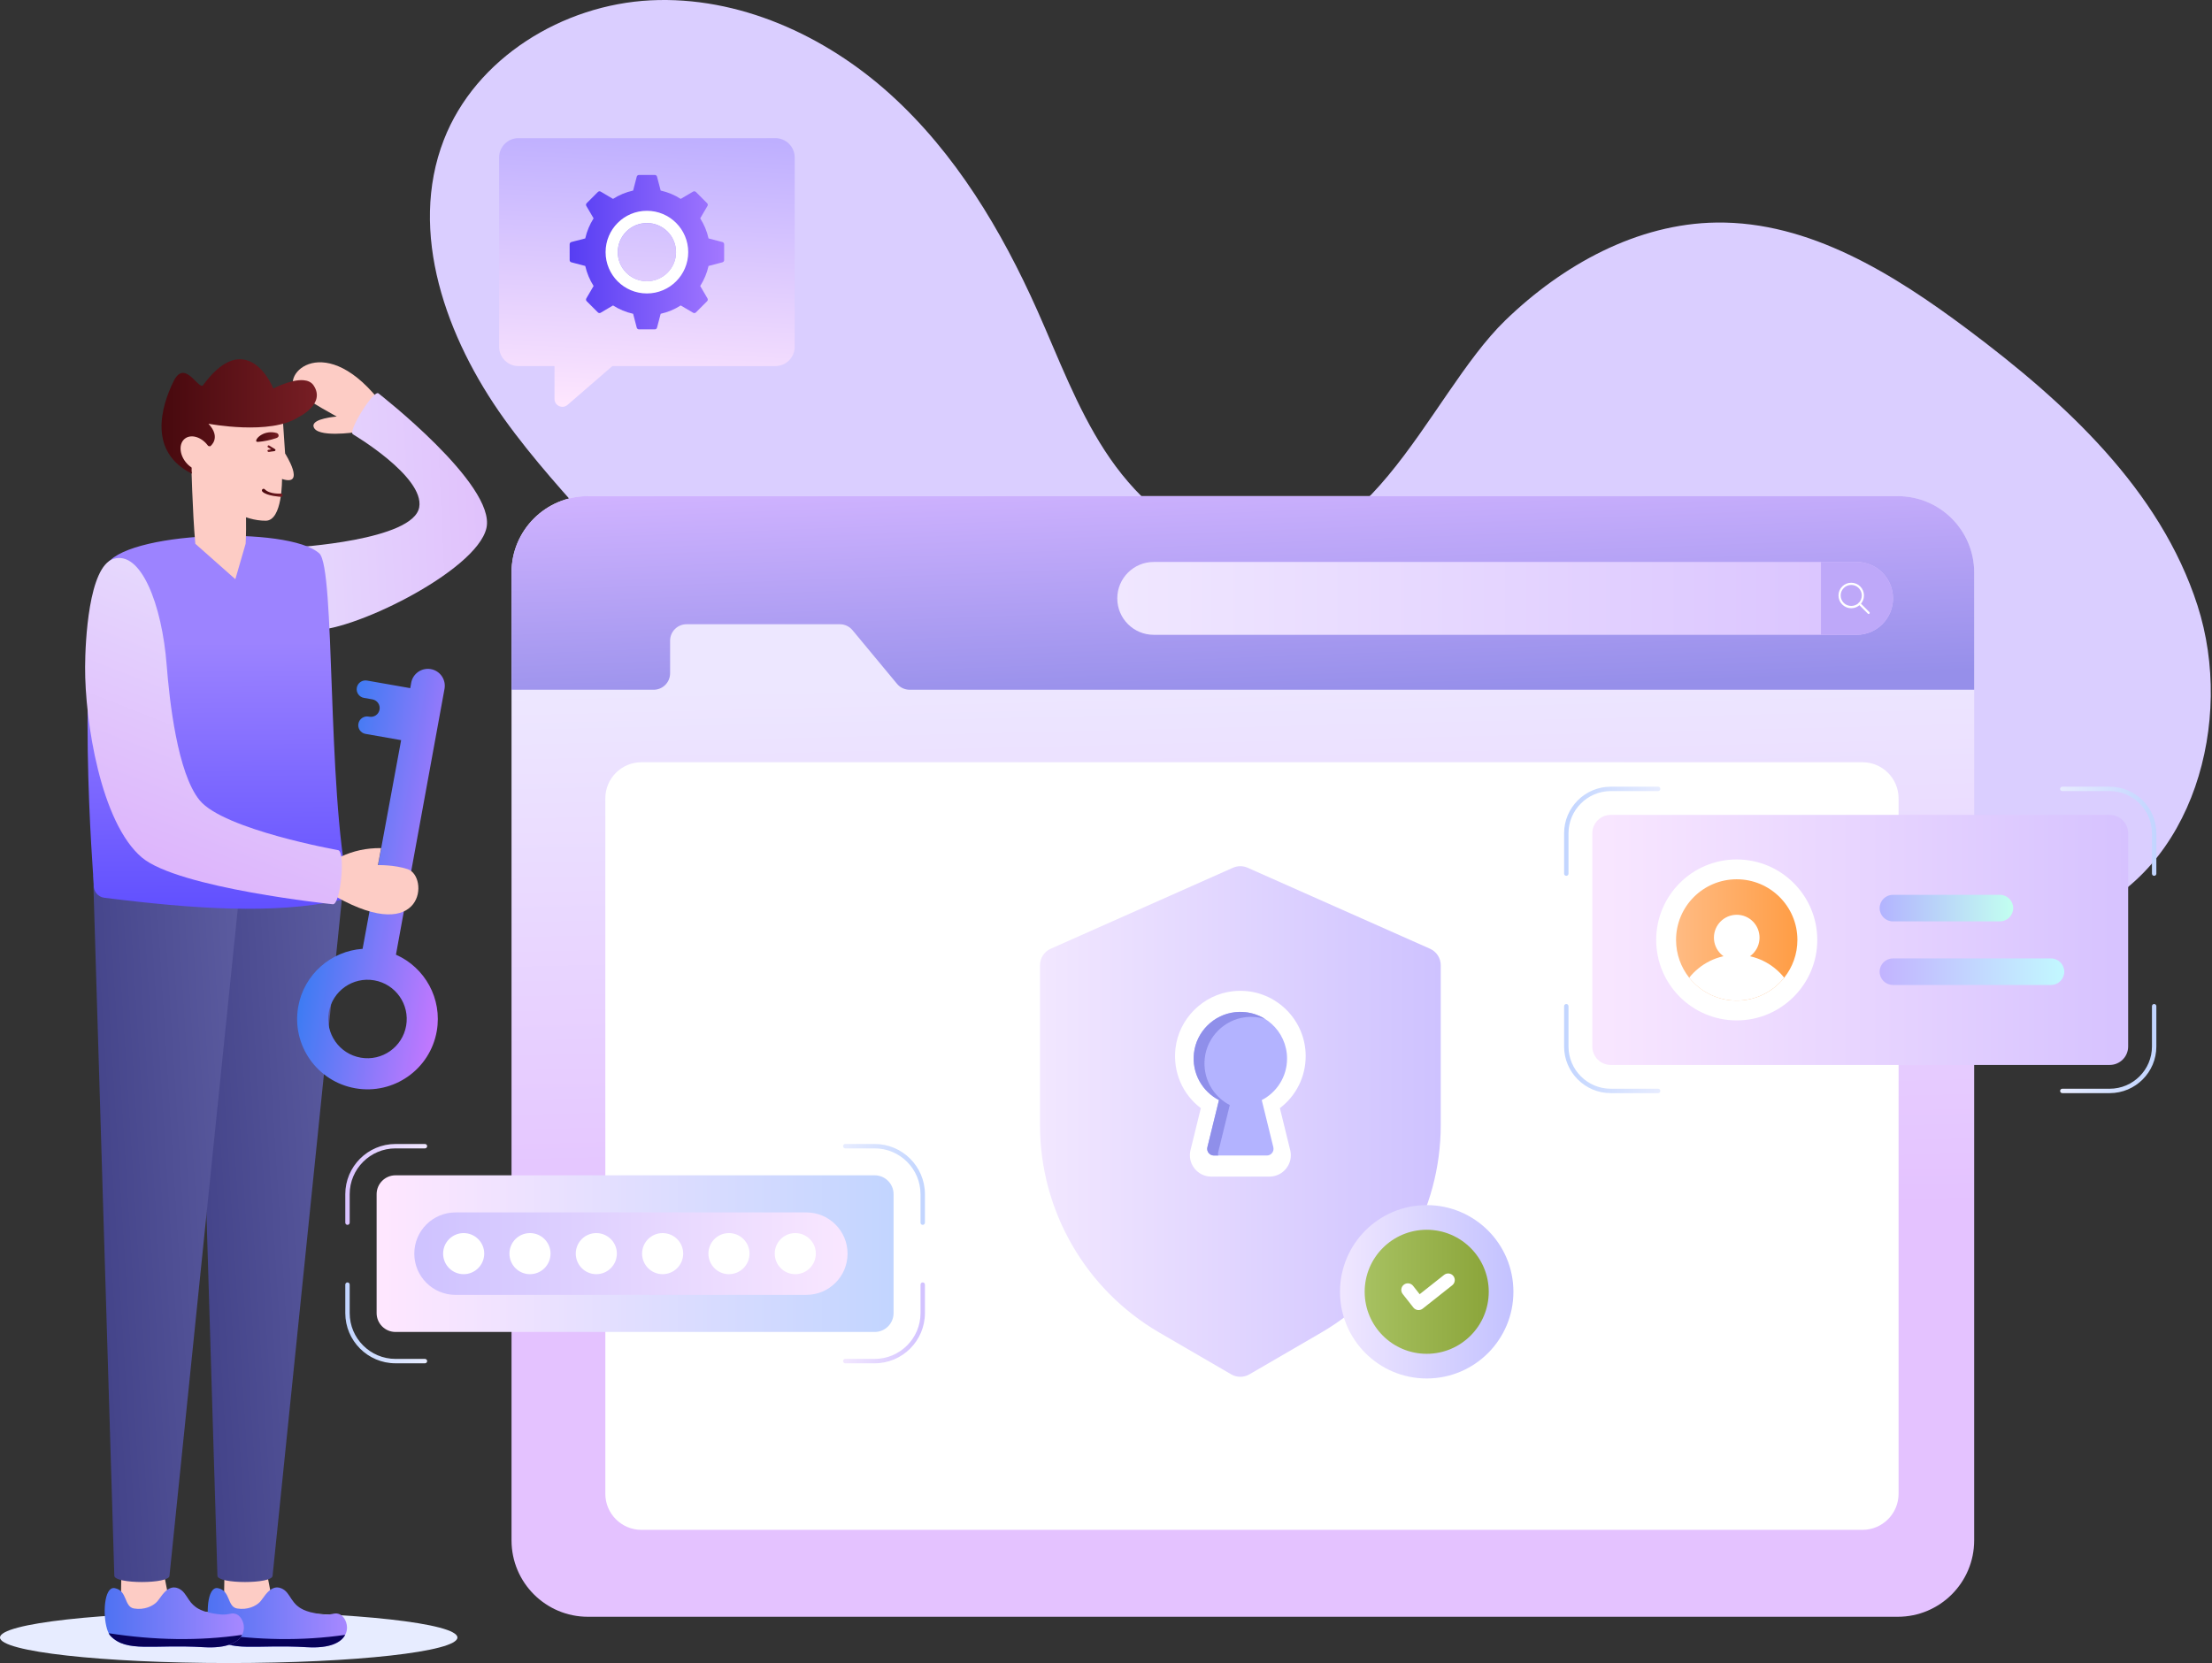 <svg width="617" height="464" viewBox="0 0 617 464" fill="none"
    xmlns="http://www.w3.org/2000/svg">
    <rect x="0" y="0" width="617" height="464" fill="#333333" stroke="none"/>
    <path d="M612.955 168.929C602.55 136.62 576.061 112.267 548.887 91.927C528.177 76.424 504.67 61.759 478.801 62.092C456.636 62.377 435.816 73.942 419.893 89.366C397.709 110.853 381.101 162.505 341.267 152.163C327.268 148.528 316.015 137.836 308.147 125.699C300.279 113.563 295.246 99.858 289.353 86.648C279.358 64.245 266.469 42.682 248.258 26.243C230.047 9.805 205.977 -1.125 181.475 0.092C156.973 1.31 132.67 16.165 123.796 39.036C113.785 64.836 124.493 94.348 140.609 116.845C156.726 139.342 178.075 157.797 193.38 180.854C208.685 203.911 217.266 234.587 204.561 259.172C194.49 278.659 173.799 289.668 154.516 300.286V418.557C180.979 426.933 209.961 423.502 237.687 419.935C285.496 413.785 333.304 407.635 381.113 401.485C401.397 398.876 422.077 396.153 440.528 387.332C458.979 378.511 475.159 362.394 478.634 342.24C482.073 322.297 473.154 300.055 483.067 282.411C491.622 267.181 510.956 261.858 528.401 260.946C545.845 260.035 564.007 261.968 580.212 255.446C611.701 242.772 623.36 201.239 612.955 168.929Z" fill="#DACEFF"/>
    <path d="M63.796 463.996C99.029 463.996 127.592 460.807 127.592 456.873C127.592 452.94 99.029 449.751 63.796 449.751C28.562 449.751 0 452.94 0 456.873C0 460.807 28.562 463.996 63.796 463.996Z" fill="#E7ECFF"/>
    <path d="M99.371 120.564C99.371 120.564 88.024 122.315 87.443 118.932C87.064 116.721 93.927 116.218 93.927 116.218C93.927 116.218 86.388 112.102 83.157 109.74C77.238 105.413 89.591 91.846 105.407 111.224L99.371 120.564Z" fill="#FDCCC5"/>
    <path d="M82.118 152.71C82.118 152.71 81.639 175.071 86.634 175.737C96.666 177.076 132.986 159.516 135.691 147.294C138.363 135.223 105.534 109.73 105.534 109.73C104.122 108.851 97.006 120.281 98.418 121.16C98.418 121.16 118.435 132.965 116.933 141.523C115.303 150.813 82.118 152.71 82.118 152.71Z" fill="url(#paint0_linear_1103_39573)"/>
    <path d="M62.623 438.38L62.374 452.023L76.737 450.721L73.842 435.759L62.623 438.38Z" fill="#FDCCC5"/>
    <path d="M58.61 454.511C58.877 455.376 59.207 456.049 59.614 456.469C64.189 461.133 71.269 458.718 85.554 459.583C94.323 460.104 96.852 456.812 96.789 454.003C96.738 452.224 95.67 450.622 94.476 450.279C92.963 449.834 92.785 450.775 89.481 450.355C88.744 450.254 87.854 450.101 86.761 449.847C86.685 449.834 86.609 449.809 86.545 449.796C86.202 449.707 85.884 449.606 85.592 449.504C84.982 449.301 84.461 449.059 84.016 448.792C83.876 448.716 83.736 448.64 83.609 448.551C83.469 448.462 83.342 448.36 83.215 448.258C82.707 447.89 82.313 447.471 81.97 447.051C81.728 446.759 81.512 446.454 81.321 446.162C80.495 444.942 79.911 443.759 78.5 443.162C77.623 442.793 76.848 442.832 76.174 443.137C74.497 443.823 73.391 445.996 72.527 446.924C71.396 448.119 69.006 449.25 66.159 448.78C63.312 448.322 64.367 443.785 60.771 443.098C60.707 443.086 60.656 443.073 60.605 443.073C57.784 442.832 57.365 450.495 58.61 454.511Z" fill="url(#paint1_linear_1103_39573)"/>
    <path d="M59.078 455.676C59.242 455.995 59.422 456.266 59.619 456.467C64.191 461.128 71.263 458.715 85.553 459.573C92.129 459.968 95.192 458.219 96.286 456.129C84.296 457.866 71.882 457.666 59.078 455.676Z" fill="#070159"/>
    <path d="M60.645 439.632L54.727 244.196L95.836 246.201L76.034 439.632C76.034 441.975 60.645 441.975 60.645 439.632Z" fill="url(#paint2_linear_1103_39573)"/>
    <path d="M33.865 438.38L33.616 452.023L47.979 450.721L45.084 435.759L33.865 438.38Z" fill="#FDCCC5"/>
    <path d="M29.862 454.511C30.129 455.376 30.459 456.049 30.866 456.468C35.429 461.133 42.508 458.718 56.793 459.582C65.562 460.103 68.091 456.812 68.028 454.003C67.99 452.224 66.909 450.622 65.715 450.279C64.203 449.834 64.025 450.775 60.72 450.355C59.983 450.254 59.093 450.101 58 449.847C57.95 449.834 57.911 449.822 57.861 449.809C57.517 449.72 57.2 449.631 56.895 449.529C56.285 449.313 55.764 449.084 55.306 448.83C55.154 448.742 55.001 448.64 54.861 448.551C54.734 448.474 54.62 448.386 54.505 448.297C54.01 447.928 53.603 447.521 53.26 447.115C53.031 446.835 52.815 446.543 52.637 446.263C51.773 445.005 51.188 443.785 49.739 443.162C48.862 442.793 48.087 442.832 47.413 443.137C45.736 443.823 44.63 445.996 43.766 446.924C42.635 448.119 40.245 449.25 37.399 448.78C34.552 448.322 35.606 443.785 32.01 443.098C31.959 443.086 31.895 443.073 31.845 443.073C29.036 442.831 28.617 450.495 29.862 454.511Z" fill="url(#paint3_linear_1103_39573)"/>
    <path d="M30.321 455.676C30.485 455.995 30.665 456.266 30.862 456.467C35.434 461.128 42.506 458.715 56.796 459.573C63.373 459.968 66.435 458.219 67.529 456.129C55.539 457.866 43.126 457.666 30.321 455.676Z" fill="#070159"/>
    <path d="M31.887 439.632L25.969 244.196L67.078 246.201L47.276 439.632C47.276 441.975 31.887 441.975 31.887 439.632Z" fill="url(#paint4_linear_1103_39573)"/>
    <path d="M29.427 158.038C33.983 148.223 80.551 146.634 89.071 154.41C93.573 158.519 91.171 219.929 97.175 247.981C97.572 249.513 96.028 250.896 94.481 251.227C76.296 255.117 54.303 253.635 29.092 250.48C27.269 250.252 25.969 248.593 26.176 246.768C26.176 246.768 20.56 177.14 29.427 158.038Z" fill="url(#paint5_linear_1103_39573)"/>
    <path d="M68.507 151.722L65.645 161.602L54.49 151.722C54.488 151.705 54.481 151.689 54.479 151.671C53.667 142.853 53.342 128.524 53.342 128.524L68.516 138.424C68.516 138.424 68.795 147.097 68.516 151.671C68.515 151.689 68.508 151.705 68.507 151.722Z" fill="#FDCCC5"/>
    <path d="M52.385 130.506C52.385 130.506 61.767 145.256 74.11 145.283C78.834 145.293 78.666 133.634 78.666 133.634C85.493 135.866 79.525 126.518 79.525 126.518L78.57 112.351L62.136 110.267C53.182 114.339 48.675 120.501 52.385 130.506Z" fill="#FDCCC5"/>
    <path d="M53.556 132.171C53.305 130.823 53.562 129.328 53.621 128.253C53.731 125.614 54.991 124 58.632 124.516C58.632 124.516 61.837 122.188 58.145 118.223C58.145 118.223 75.441 121.532 83.289 116.359C83.289 116.359 90.946 112.733 87.475 107.537C86.841 106.587 85.81 106.167 84.623 106.078H84.616C81.108 105.813 76.244 108.4 76.244 108.4C75.058 105.555 72.177 100.971 67.954 100.316C64.866 99.829 61.056 101.465 56.664 107.449C56.51 107.655 56.303 107.678 56.06 107.574C55.485 107.331 54.682 106.395 53.768 105.548C52.11 104 50.177 102.785 48.403 106.403C44.927 113.492 41.283 126.084 53.556 132.171Z" fill="url(#paint6_linear_1103_39573)"/>
    <path d="M51.79 128.918C53.587 131.191 56.405 131.963 58.075 130.643C59.752 129.318 59.645 126.403 57.849 124.13C56.046 121.849 53.234 121.072 51.558 122.396C49.887 123.717 49.988 126.637 51.79 128.918Z" fill="#FDCCC5"/>
    <path d="M73.185 137.149C73.009 136.965 73.015 136.674 73.198 136.498C73.382 136.322 73.673 136.328 73.849 136.511C75.227 137.948 78.299 137.707 78.329 137.704C78.939 137.655 79.011 138.57 78.407 138.622C78.372 138.625 74.394 138.409 73.185 137.149Z" fill="url(#paint7_linear_1103_39573)"/>
    <path d="M71.475 123.122C71.596 123.291 71.837 123.291 72.031 123.279C73.71 123.146 75.377 122.796 76.972 122.264C77.329 122.136 77.695 121.978 77.722 121.575C77.734 121.285 77.56 120.927 77.182 120.817C73.851 119.85 71.219 122.249 71.475 123.122Z" fill="url(#paint8_linear_1103_39573)"/>
    <path d="M74.608 125.846C74.582 125.679 74.698 125.522 74.865 125.497L75.657 125.377L74.777 124.831C74.43 124.616 74.757 124.096 75.1 124.309C76.499 125.252 76.903 125.251 76.828 125.617C76.751 125.983 76.334 125.834 74.957 126.104C74.942 126.106 74.633 126.016 74.608 125.846Z" fill="url(#paint9_linear_1103_39573)"/>
    <path d="M101.521 194.715L103.88 195.129C104.546 195.245 105.104 195.623 105.461 196.138C105.822 196.653 105.988 197.306 105.871 197.972C105.637 199.31 104.365 200.198 103.032 199.964L102.812 199.926C102.142 199.808 101.489 199.974 100.978 200.337C100.463 200.694 100.085 201.251 99.968 201.922C99.733 203.259 100.627 204.527 101.964 204.762L111.89 206.503L101.14 264.728C92.349 265.329 84.766 271.848 83.176 280.915C81.304 291.59 88.436 301.762 99.112 303.634C109.787 305.506 119.955 298.369 121.827 287.693C123.417 278.627 118.505 269.916 110.443 266.36L123.997 192.149C124.222 190.865 123.904 189.612 123.21 188.622C122.516 187.633 121.445 186.907 120.161 186.682C117.592 186.232 115.144 187.949 114.693 190.518L114.434 191.995L102.369 189.879C101.032 189.645 99.759 190.538 99.524 191.875C99.29 193.212 100.184 194.48 101.521 194.715ZM113.287 286.196C112.242 292.154 106.569 296.134 100.611 295.089C94.652 294.044 90.672 288.371 91.717 282.413C92.761 276.459 98.435 272.474 104.394 273.519C110.352 274.564 114.331 280.242 113.287 286.196Z" fill="url(#paint10_linear_1103_39573)"/>
    <path d="M95.038 239.039C98.45 237.415 102.21 236.569 106.301 236.627L105.418 241.373C105.418 241.373 109.923 241.233 113.719 242.499C119.715 244.498 118.354 264.086 93.658 250.151L95.038 239.039Z" fill="#FDCCC5"/>
    <path d="M92.839 252.293C92.839 252.293 49.788 247.835 39.602 239.268C28.087 229.578 23.665 201.135 23.737 186.091C23.773 179.059 24.709 158.119 31.657 155.931C39.269 153.527 45.172 168.547 46.489 185.548C47.25 195.311 49.474 215.779 55.721 223.319C62.499 231.499 94.277 237.19 94.277 237.19C96.452 237.395 95.014 252.499 92.839 252.293Z" fill="url(#paint11_linear_1103_39573)"/>
    <path d="M221.668 43.943V96.74C221.668 99.723 219.25 102.14 216.268 102.14H170.808L158.297 112.969C156.877 114.198 154.67 113.189 154.67 111.311V102.14H144.62C141.638 102.14 139.22 99.723 139.22 96.74V43.943C139.22 40.96 141.638 38.543 144.62 38.543H216.268C219.25 38.543 221.668 40.96 221.668 43.943Z" fill="url(#paint12_linear_1103_39573)"/>
    <path d="M158.895 68.146V72.565C158.895 72.855 159.088 73.116 159.377 73.185L163.246 74.204C163.701 76.214 164.499 78.101 165.573 79.794L163.549 83.25C163.398 83.498 163.439 83.828 163.645 84.035L166.771 87.161C166.978 87.367 167.294 87.408 167.542 87.257L170.998 85.219C172.692 86.307 174.578 87.106 176.602 87.546L177.607 91.415C177.69 91.704 177.938 91.897 178.241 91.897H182.647C182.936 91.897 183.197 91.704 183.266 91.415L184.285 87.546C186.309 87.106 188.182 86.307 189.876 85.219L193.332 87.257C193.593 87.408 193.91 87.367 194.116 87.161L197.242 84.035C197.449 83.828 197.49 83.498 197.338 83.25L195.314 79.794C196.388 78.101 197.187 76.214 197.641 74.204L201.497 73.185C201.786 73.116 201.992 72.855 201.992 72.565V68.146C201.992 67.856 201.786 67.595 201.497 67.526L197.641 66.521C197.187 64.497 196.388 62.61 195.314 60.917L197.338 57.461C197.49 57.213 197.449 56.896 197.242 56.69L194.116 53.564C193.91 53.358 193.593 53.316 193.332 53.454L189.876 55.492C188.182 54.404 186.309 53.619 184.285 53.165L183.266 49.296C183.197 49.006 182.936 48.814 182.647 48.814H178.241C177.938 48.814 177.69 49.006 177.607 49.296L176.602 53.165C174.578 53.619 172.692 54.404 170.998 55.492L167.542 53.454C167.294 53.316 166.978 53.358 166.771 53.564L163.645 56.69C163.439 56.896 163.398 57.213 163.549 57.461L165.573 60.917C164.499 62.61 163.7 64.497 163.246 66.521L159.377 67.526C159.088 67.595 158.895 67.857 158.895 68.146ZM172.32 70.362C172.32 65.874 175.955 62.239 180.444 62.239C184.932 62.239 188.568 65.874 188.568 70.362C188.568 74.837 184.932 78.472 180.444 78.472C175.955 78.472 172.32 74.837 172.32 70.362Z" fill="url(#paint13_linear_1103_39573)"/>
    <path d="M168.919 70.351C168.919 76.712 174.069 81.875 180.444 81.875C186.805 81.875 191.969 76.712 191.969 70.351C191.969 63.976 186.805 58.812 180.444 58.812C174.069 58.812 168.919 63.976 168.919 70.351ZM172.321 70.351C172.321 65.862 175.955 62.227 180.444 62.227C184.933 62.227 188.568 65.862 188.568 70.351C188.568 74.826 184.933 78.461 180.444 78.461C175.955 78.461 172.321 74.826 172.321 70.351Z" fill="white"/>
    <path d="M550.661 159.742V429.772C550.661 441.544 541.119 451.086 529.347 451.086H163.996C152.224 451.086 142.682 441.544 142.682 429.772V159.742C142.682 147.97 152.224 138.428 163.996 138.428H529.347C541.119 138.428 550.661 147.97 550.661 159.742Z" fill="url(#paint14_linear_1103_39573)"/>
    <path d="M529.579 222.746V416.758C529.579 422.325 525.066 426.838 519.5 426.838H178.925C173.358 426.838 168.846 422.325 168.846 416.758V222.746C168.846 217.179 173.358 212.666 178.925 212.666H519.5C525.066 212.666 529.579 217.179 529.579 222.746Z" fill="white"/>
    <path d="M550.666 159.736V192.444H253.739C252.371 192.444 251.074 191.835 250.2 190.782L237.794 175.825C236.921 174.772 235.624 174.163 234.255 174.163H191.51C188.97 174.163 186.912 176.221 186.912 178.761V187.847C186.912 190.386 184.853 192.444 182.314 192.444H142.676V159.736C142.676 147.964 152.219 138.422 163.99 138.422H529.352C541.123 138.422 550.666 147.964 550.666 159.736Z" fill="url(#paint15_linear_1103_39573)"/>
    <path d="M528.025 166.952C528.025 172.565 523.475 177.115 517.863 177.115H321.809C316.197 177.115 311.647 172.565 311.647 166.952C311.647 161.34 316.197 156.79 321.809 156.79H517.863C523.475 156.79 528.025 161.34 528.025 166.952Z" fill="url(#paint16_linear_1103_39573)"/>
    <path d="M517.863 156.79H507.924V177.114H517.863C523.475 177.114 528.025 172.565 528.025 166.952C528.025 161.34 523.475 156.79 517.863 156.79Z" fill="#BEA8F9"/>
    <path d="M516.371 169.7C516.371 169.7 516.371 169.7 516.37 169.7C515.422 169.7 514.529 169.329 513.856 168.655C513.186 167.986 512.816 167.094 512.815 166.144C512.813 165.192 513.182 164.297 513.855 163.624C514.523 162.956 515.417 162.588 516.37 162.588C517.324 162.588 518.217 162.956 518.886 163.624C519.558 164.297 519.928 165.192 519.926 166.144C519.925 167.094 519.555 167.986 518.886 168.655C518.213 169.328 517.319 169.7 516.371 169.7ZM516.37 163.202C515.58 163.202 514.841 163.506 514.289 164.058C513.733 164.615 513.427 165.355 513.429 166.143C513.43 166.929 513.736 167.667 514.29 168.221C515.405 169.336 517.337 169.337 518.452 168.221C519.006 167.667 519.311 166.929 519.313 166.143C519.314 165.355 519.008 164.615 518.452 164.058C517.9 163.506 517.161 163.202 516.37 163.202Z" fill="white"/>
    <path d="M521.223 171.302C521.145 171.302 521.066 171.272 521.006 171.212L518.452 168.658C518.332 168.538 518.332 168.344 518.452 168.224C518.572 168.104 518.766 168.104 518.886 168.224L521.44 170.778C521.56 170.898 521.56 171.092 521.44 171.212C521.38 171.272 521.302 171.302 521.223 171.302Z" fill="white"/>
    <path d="M257.375 341.745C257.036 341.745 256.761 341.47 256.761 341.131V333.188C256.761 326.139 251.026 320.404 243.976 320.404H235.769C235.43 320.404 235.155 320.129 235.155 319.79C235.155 319.451 235.43 319.176 235.769 319.176H243.976C251.703 319.176 257.989 325.462 257.989 333.188V341.131C257.989 341.47 257.714 341.745 257.375 341.745Z" fill="url(#paint17_linear_1103_39573)"/>
    <path d="M118.532 380.366H110.325C102.598 380.366 96.312 374.08 96.312 366.354V358.411C96.312 358.072 96.587 357.797 96.926 357.797C97.266 357.797 97.54 358.072 97.54 358.411V366.354C97.54 373.403 103.275 379.139 110.325 379.139H118.532C118.871 379.139 119.146 379.413 119.146 379.752C119.146 380.091 118.871 380.366 118.532 380.366Z" fill="url(#paint18_linear_1103_39573)"/>
    <path d="M243.976 380.366H235.769C235.43 380.366 235.155 380.091 235.155 379.752C235.155 379.413 235.43 379.139 235.769 379.139H243.976C251.026 379.139 256.761 373.404 256.761 366.354V358.411C256.761 358.072 257.036 357.797 257.375 357.797C257.714 357.797 257.989 358.072 257.989 358.411V366.354C257.989 374.08 251.703 380.366 243.976 380.366Z" fill="url(#paint19_linear_1103_39573)"/>
    <path d="M96.926 341.745C96.587 341.745 96.312 341.47 96.312 341.131V333.188C96.312 325.462 102.598 319.176 110.325 319.176H118.532C118.871 319.176 119.146 319.451 119.146 319.79C119.146 320.129 118.871 320.404 118.532 320.404H110.325C103.275 320.404 97.54 326.139 97.54 333.188V341.131C97.54 341.47 97.266 341.745 96.926 341.745Z" fill="url(#paint20_linear_1103_39573)"/>
    <path d="M249.248 333.187V366.353C249.248 369.263 246.888 371.623 243.977 371.623H110.323C107.412 371.623 105.052 369.263 105.052 366.353V333.187C105.052 330.276 107.412 327.916 110.323 327.916H243.977C246.888 327.916 249.248 330.276 249.248 333.187Z" fill="url(#paint21_linear_1103_39573)"/>
    <path d="M115.562 349.773C115.562 356.125 120.711 361.275 127.064 361.275H224.908C231.26 361.275 236.41 356.125 236.41 349.773C236.41 343.42 231.26 338.27 224.908 338.27H127.064C120.711 338.27 115.562 343.42 115.562 349.773Z" fill="url(#paint22_linear_1103_39573)"/>
    <path d="M135.065 349.762C135.065 352.928 132.491 355.502 129.326 355.502C126.16 355.502 123.6 352.928 123.6 349.762C123.6 346.597 126.16 344.036 129.326 344.036C132.491 344.036 135.065 346.597 135.065 349.762Z" fill="white"/>
    <path d="M153.565 349.762C153.565 352.928 150.991 355.502 147.826 355.502C144.66 355.502 142.1 352.928 142.1 349.762C142.1 346.597 144.66 344.036 147.826 344.036C150.991 344.036 153.565 346.597 153.565 349.762Z" fill="white"/>
    <path d="M172.065 349.762C172.065 352.928 169.491 355.502 166.326 355.502C163.16 355.502 160.6 352.928 160.6 349.762C160.6 346.597 163.16 344.036 166.326 344.036C169.491 344.036 172.065 346.597 172.065 349.762Z" fill="white"/>
    <path d="M190.565 349.762C190.565 352.928 187.991 355.502 184.825 355.502C181.659 355.502 179.099 352.928 179.099 349.762C179.099 346.597 181.659 344.036 184.825 344.036C187.991 344.036 190.565 346.597 190.565 349.762Z" fill="white"/>
    <path d="M209.065 349.762C209.065 352.928 206.491 355.502 203.325 355.502C200.159 355.502 197.599 352.928 197.599 349.762C197.599 346.597 200.159 344.036 203.325 344.036C206.491 344.036 209.065 346.597 209.065 349.762Z" fill="white"/>
    <path d="M227.565 349.762C227.565 352.928 224.991 355.502 221.825 355.502C218.659 355.502 216.099 352.928 216.099 349.762C216.099 346.597 218.659 344.036 221.825 344.036C224.991 344.036 227.565 346.597 227.565 349.762Z" fill="white"/>
    <path d="M398.875 264.7C400.696 265.509 401.87 267.315 401.87 269.307V313.896C401.87 337.731 389.164 359.799 368.545 371.797L348.497 383.449C346.93 384.359 344.996 384.359 343.43 383.449L323.382 371.797C302.763 359.799 290.088 337.731 290.088 313.896V269.307C290.088 267.314 291.262 265.509 293.082 264.7L343.916 242.106C345.22 241.527 346.707 241.527 348.01 242.106L398.875 264.7Z" fill="url(#paint23_linear_1103_39573)"/>
    <path d="M337.863 328.274C336.019 328.274 334.309 327.442 333.17 325.99C332.033 324.539 331.633 322.679 332.074 320.889L334.95 309.177C329.848 305.329 327.125 299.083 327.88 292.507C328.833 284.219 335.546 277.513 343.842 276.561C344.553 276.48 345.272 276.439 345.98 276.439C356.026 276.439 364.199 284.611 364.199 294.657C364.199 300.44 361.505 305.765 357.004 309.172L359.882 320.89C360.322 322.679 359.922 324.539 358.785 325.99C357.646 327.442 355.937 328.274 354.092 328.274L337.863 328.274Z" fill="white"/>
    <path d="M351.945 306.929L355.176 320.082C355.464 321.256 354.575 322.39 353.366 322.39H338.59C337.38 322.39 336.491 321.256 336.779 320.082L340.01 306.929C335.387 304.55 332.387 299.487 333.041 293.797C333.722 287.87 338.512 283.092 344.44 282.413C352.324 281.508 359.003 287.645 359.003 295.346C359.004 300.394 356.137 304.769 351.945 306.929Z" fill="#B3B3FF"/>
    <path d="M352.869 284.293C351.184 283.77 349.357 283.58 347.455 283.797C341.524 284.477 336.735 289.252 336.056 295.183C335.404 300.868 338.4 305.936 343.026 308.314L339.792 321.465C339.718 321.785 339.724 322.104 339.806 322.389H338.59C337.381 322.389 336.491 321.255 336.776 320.08L340.01 306.928C335.39 304.55 332.388 299.483 333.04 293.797C333.719 287.866 338.515 283.091 344.439 282.412C347.55 282.058 350.471 282.792 352.869 284.293Z" fill="#8F8FEA"/>
    <path d="M600.865 244.359C600.525 244.359 600.251 244.084 600.251 243.745V232.501C600.251 226.003 594.964 220.717 588.467 220.717H575.249C574.909 220.717 574.635 220.442 574.635 220.103C574.635 219.764 574.909 219.489 575.249 219.489H588.467C595.642 219.489 601.479 225.326 601.479 232.501V243.745C601.479 244.084 601.204 244.359 600.865 244.359Z" fill="url(#paint24_linear_1103_39573)"/>
    <path d="M588.467 304.989H575.249C574.909 304.989 574.635 304.714 574.635 304.375C574.635 304.036 574.909 303.761 575.249 303.761H588.467C594.964 303.761 600.251 298.475 600.251 291.977V280.732C600.251 280.393 600.525 280.119 600.865 280.119C601.204 280.119 601.479 280.393 601.479 280.732V291.977C601.479 299.152 595.642 304.989 588.467 304.989Z" fill="url(#paint25_linear_1103_39573)"/>
    <path d="M462.512 304.989H449.294C442.119 304.989 436.282 299.152 436.282 291.977V280.732C436.282 280.393 436.556 280.119 436.896 280.119C437.235 280.119 437.509 280.393 437.509 280.732V291.977C437.509 298.475 442.796 303.761 449.294 303.761H462.512C462.851 303.761 463.126 304.036 463.126 304.375C463.126 304.714 462.851 304.989 462.512 304.989Z" fill="url(#paint26_linear_1103_39573)"/>
    <path d="M436.896 244.359C436.556 244.359 436.282 244.084 436.282 243.745V232.501C436.282 225.326 442.119 219.489 449.294 219.489H462.512C462.851 219.489 463.126 219.764 463.126 220.103C463.126 220.442 462.851 220.717 462.512 220.717H449.294C442.796 220.717 437.509 226.003 437.509 232.501V243.745C437.51 244.084 437.235 244.359 436.896 244.359Z" fill="url(#paint27_linear_1103_39573)"/>
    <path d="M593.614 232.507V291.977C593.614 294.82 591.309 297.125 588.466 297.125H449.294C446.451 297.125 444.146 294.82 444.146 291.977V232.507C444.146 229.663 446.451 227.358 449.294 227.358H588.466C591.309 227.358 593.614 229.663 593.614 232.507Z" fill="url(#paint28_linear_1103_39573)"/>
    <path d="M506.897 262.243C506.897 274.644 496.822 284.698 484.422 284.698C472.021 284.698 461.967 274.644 461.967 262.243C461.967 249.842 472.021 239.789 484.422 239.789C496.822 239.789 506.897 249.842 506.897 262.243Z" fill="white"/>
    <path d="M501.356 262.238C501.356 266.213 499.988 269.874 497.674 272.777C494.561 276.668 489.786 279.172 484.421 279.172C479.057 279.172 474.282 276.668 471.168 272.777C468.875 269.874 467.508 266.213 467.508 262.238C467.508 252.897 475.081 245.324 484.421 245.324C493.762 245.324 501.356 252.897 501.356 262.238Z" fill="url(#paint29_linear_1103_39573)"/>
    <path d="M497.675 272.782C494.561 276.674 489.786 279.177 484.422 279.177C479.057 279.177 474.282 276.674 471.168 272.782C474.282 268.89 479.057 266.387 484.422 266.387C489.786 266.387 494.561 268.89 497.675 272.782Z" fill="white"/>
    <path d="M490.796 261.599C490.796 265.112 487.956 267.973 484.443 267.973C480.909 267.973 478.069 265.112 478.069 261.599C478.069 258.086 480.909 255.225 484.443 255.225C487.956 255.225 490.796 258.086 490.796 261.599Z" fill="white"/>
    <path d="M561.546 253.365C561.546 255.41 559.887 257.069 557.841 257.069H527.999C525.953 257.069 524.294 255.41 524.294 253.365C524.294 251.319 525.953 249.66 527.999 249.66H557.841C559.887 249.66 561.546 251.319 561.546 253.365Z" fill="url(#paint30_linear_1103_39573)"/>
    <path d="M575.792 271.111C575.792 273.157 574.134 274.815 572.088 274.815H527.999C525.953 274.815 524.294 273.157 524.294 271.111C524.294 269.065 525.953 267.407 527.999 267.407H572.088C574.134 267.407 575.792 269.066 575.792 271.111Z" fill="url(#paint31_linear_1103_39573)"/>
    <path d="M422.141 360.41C422.141 373.773 411.314 384.6 397.951 384.6C384.599 384.6 373.773 373.773 373.773 360.41C373.773 347.058 384.599 336.232 397.951 336.232C411.314 336.232 422.141 347.058 422.141 360.41Z" fill="url(#paint32_linear_1103_39573)"/>
    <path d="M415.261 360.409C415.261 369.971 407.515 377.718 397.952 377.718C388.399 377.718 380.652 369.971 380.652 360.409C380.652 350.856 388.399 343.109 397.952 343.109C407.515 343.109 415.261 350.856 415.261 360.409Z" fill="url(#paint33_linear_1103_39573)"/>
    <path d="M394.241 364.818L391.258 361.032C390.629 360.234 390.766 359.076 391.565 358.446C392.364 357.817 393.523 357.954 394.152 358.752L395.993 361.088L402.803 355.7C403.6 355.069 404.759 355.204 405.39 356.001C406.021 356.799 405.886 357.957 405.088 358.588L396.83 365.122C396.034 365.752 394.873 365.619 394.241 364.818Z" fill="white"/>
    <defs>
        <linearGradient id="paint0_linear_1103_39573" x1="82" y1="143.002" x2="164.056" y2="139.161" gradientUnits="userSpaceOnUse">
            <stop offset="2.2e-07" stop-color="#E6D8FD"/>
            <stop offset="1" stop-color="#DDB5FC"/>
        </linearGradient>
        <linearGradient id="paint1_linear_1103_39573" x1="96.79" y1="451.267" x2="57.946" y2="451.267" gradientUnits="userSpaceOnUse">
            <stop offset="3.2e-07" stop-color="#A788FF"/>
            <stop offset="1" stop-color="#4E72F2"/>
        </linearGradient>
        <linearGradient id="paint2_linear_1103_39573" x1="101.921" y1="342.792" x2="54.73" y2="345.766" gradientUnits="userSpaceOnUse">
            <stop offset="2.2e-07" stop-color="#5C5CA0"/>
            <stop offset="1" stop-color="#434389"/>
        </linearGradient>
        <linearGradient id="paint3_linear_1103_39573" x1="68.029" y1="451.267" x2="29.197" y2="451.267" gradientUnits="userSpaceOnUse">
            <stop offset="3.2e-07" stop-color="#A788FF"/>
            <stop offset="1" stop-color="#4E72F2"/>
        </linearGradient>
        <linearGradient id="paint4_linear_1103_39573" x1="73.163" y1="342.792" x2="25.972" y2="345.765" gradientUnits="userSpaceOnUse">
            <stop offset="2.2e-07" stop-color="#5C5CA0"/>
            <stop offset="1" stop-color="#434389"/>
        </linearGradient>
        <linearGradient id="paint5_linear_1103_39573" x1="60.565" y1="179.233" x2="61.079" y2="270.01" gradientUnits="userSpaceOnUse">
            <stop offset="2.2e-07" stop-color="#9C83FF"/>
            <stop offset="1" stop-color="#5445FF"/>
        </linearGradient>
        <linearGradient id="paint6_linear_1103_39573" x1="88.378" y1="116.203" x2="45.06" y2="116.203" gradientUnits="userSpaceOnUse">
            <stop stop-color="#771E24"/>
            <stop offset="1" stop-color="#47090E"/>
        </linearGradient>
        <linearGradient id="paint7_linear_1103_39573" x1="78.825" y1="137.496" x2="73.057" y2="137.496" gradientUnits="userSpaceOnUse">
            <stop stop-color="#771E24"/>
            <stop offset="1" stop-color="#47090E"/>
        </linearGradient>
        <linearGradient id="paint8_linear_1103_39573" x1="77.722" y1="121.937" x2="71.458" y2="121.937" gradientUnits="userSpaceOnUse">
            <stop stop-color="#771E24"/>
            <stop offset="1" stop-color="#47090E"/>
        </linearGradient>
        <linearGradient id="paint9_linear_1103_39573" x1="74.484" y1="125.043" x2="76.802" y2="125.712" gradientUnits="userSpaceOnUse">
            <stop stop-color="#771E24"/>
            <stop offset="1" stop-color="#47090E"/>
        </linearGradient>
        <linearGradient id="paint10_linear_1103_39573" x1="128.699" y1="248.5" x2="90.048" y2="241.723" gradientUnits="userSpaceOnUse">
            <stop offset="3.2e-07" stop-color="#C478FF"/>
            <stop offset="1" stop-color="#3D7BF3"/>
        </linearGradient>
        <linearGradient id="paint11_linear_1103_39573" x1="74.248" y1="171.453" x2="46.119" y2="242.834" gradientUnits="userSpaceOnUse">
            <stop stop-color="#E6D8FD"/>
            <stop offset="1" stop-color="#DDB5FC"/>
        </linearGradient>
        <linearGradient id="paint12_linear_1103_39573" x1="178.17" y1="115.272" x2="183.007" y2="19.703" gradientUnits="userSpaceOnUse">
            <stop stop-color="#FFE7FE"/>
            <stop offset="1" stop-color="#AFA2FF"/>
        </linearGradient>
        <linearGradient id="paint13_linear_1103_39573" x1="201.992" y1="70.356" x2="158.895" y2="70.356" gradientUnits="userSpaceOnUse">
            <stop offset="3.2e-07" stop-color="#A378FF"/>
            <stop offset="1" stop-color="#563DF3"/>
        </linearGradient>
        <linearGradient id="paint14_linear_1103_39573" x1="344.068" y1="188.437" x2="347.807" y2="341.14" gradientUnits="userSpaceOnUse">
            <stop stop-color="#EDE7FF"/>
            <stop offset="1" stop-color="#E4C2FF"/>
        </linearGradient>
        <linearGradient id="paint15_linear_1103_39573" x1="344.962" y1="131.445" x2="347.404" y2="194.933" gradientUnits="userSpaceOnUse">
            <stop offset="1.1e-07" stop-color="#D0B3FF"/>
            <stop offset="1" stop-color="#968FEA"/>
        </linearGradient>
        <linearGradient id="paint16_linear_1103_39573" x1="311.647" y1="166.952" x2="528.025" y2="166.952" gradientUnits="userSpaceOnUse">
            <stop stop-color="#F0E7FF"/>
            <stop offset="1" stop-color="#D9C2FF"/>
        </linearGradient>
        <linearGradient id="paint17_linear_1103_39573" x1="235.155" y1="330.461" x2="257.989" y2="330.461" gradientUnits="userSpaceOnUse">
            <stop stop-color="#E7ECFF"/>
            <stop offset="1" stop-color="#C2D5FF"/>
        </linearGradient>
        <linearGradient id="paint18_linear_1103_39573" x1="119.146" y1="369.082" x2="96.312" y2="369.082" gradientUnits="userSpaceOnUse">
            <stop stop-color="#E7ECFF"/>
            <stop offset="1" stop-color="#C2D5FF"/>
        </linearGradient>
        <linearGradient id="paint19_linear_1103_39573" x1="235.155" y1="369.082" x2="257.989" y2="369.082" gradientUnits="userSpaceOnUse">
            <stop stop-color="#F2E7FF"/>
            <stop offset="1" stop-color="#D2C2FF"/>
        </linearGradient>
        <linearGradient id="paint20_linear_1103_39573" x1="119.146" y1="330.461" x2="96.312" y2="330.461" gradientUnits="userSpaceOnUse">
            <stop stop-color="#F0E7FF"/>
            <stop offset="1" stop-color="#D9C2FF"/>
        </linearGradient>
        <linearGradient id="paint21_linear_1103_39573" x1="105.052" y1="349.77" x2="249.248" y2="349.77" gradientUnits="userSpaceOnUse">
            <stop stop-color="#FFE7FF"/>
            <stop offset="1" stop-color="#C2D5FF"/>
        </linearGradient>
        <linearGradient id="paint22_linear_1103_39573" x1="236.41" y1="349.773" x2="115.562" y2="349.773" gradientUnits="userSpaceOnUse">
            <stop stop-color="#F9E7FF"/>
            <stop offset="1" stop-color="#CEC2FF"/>
        </linearGradient>
        <linearGradient id="paint23_linear_1103_39573" x1="290.088" y1="312.902" x2="401.87" y2="312.902" gradientUnits="userSpaceOnUse">
            <stop stop-color="#F2E7FF"/>
            <stop offset="1" stop-color="#CEC2FF"/>
        </linearGradient>
        <linearGradient id="paint24_linear_1103_39573" x1="574.635" y1="231.924" x2="601.479" y2="231.924" gradientUnits="userSpaceOnUse">
            <stop stop-color="#E7ECFF"/>
            <stop offset="1" stop-color="#C2D5FF"/>
        </linearGradient>
        <linearGradient id="paint25_linear_1103_39573" x1="574.635" y1="292.554" x2="601.479" y2="292.554" gradientUnits="userSpaceOnUse">
            <stop stop-color="#E7ECFF"/>
            <stop offset="1" stop-color="#C2D5FF"/>
        </linearGradient>
        <linearGradient id="paint26_linear_1103_39573" x1="463.126" y1="292.554" x2="436.282" y2="292.554" gradientUnits="userSpaceOnUse">
            <stop stop-color="#E7ECFF"/>
            <stop offset="1" stop-color="#C2D5FF"/>
        </linearGradient>
        <linearGradient id="paint27_linear_1103_39573" x1="463.126" y1="231.924" x2="436.282" y2="231.924" gradientUnits="userSpaceOnUse">
            <stop stop-color="#E7ECFF"/>
            <stop offset="1" stop-color="#C2D5FF"/>
        </linearGradient>
        <linearGradient id="paint28_linear_1103_39573" x1="444.146" y1="262.242" x2="593.614" y2="262.242" gradientUnits="userSpaceOnUse">
            <stop stop-color="#F9E7FF"/>
            <stop offset="1" stop-color="#D6C2FF"/>
        </linearGradient>
        <linearGradient id="paint29_linear_1103_39573" x1="467.508" y1="262.248" x2="501.356" y2="262.248" gradientUnits="userSpaceOnUse">
            <stop offset="2.2e-07" stop-color="#FFBB83"/>
            <stop offset="1" stop-color="#FF9D45"/>
        </linearGradient>
        <linearGradient id="paint30_linear_1103_39573" x1="524.294" y1="253.365" x2="561.546" y2="253.365" gradientUnits="userSpaceOnUse">
            <stop offset="1.1e-07" stop-color="#B3B3FF"/>
            <stop offset="1" stop-color="#C2FFF0"/>
        </linearGradient>
        <linearGradient id="paint31_linear_1103_39573" x1="524.294" y1="271.111" x2="575.792" y2="271.111" gradientUnits="userSpaceOnUse">
            <stop offset="1.1e-07" stop-color="#C2B3FF"/>
            <stop offset="1" stop-color="#C2F8FF"/>
        </linearGradient>
        <linearGradient id="paint32_linear_1103_39573" x1="373.773" y1="360.416" x2="422.141" y2="360.416" gradientUnits="userSpaceOnUse">
            <stop stop-color="#F0E7FF"/>
            <stop offset="1" stop-color="#C3C2FF"/>
        </linearGradient>
        <linearGradient id="paint33_linear_1103_39573" x1="380.652" y1="360.414" x2="415.261" y2="360.414" gradientUnits="userSpaceOnUse">
            <stop offset="3.2e-07" stop-color="#A7C161"/>
            <stop offset="1" stop-color="#8BA53A"/>
        </linearGradient>
    </defs>
</svg>
